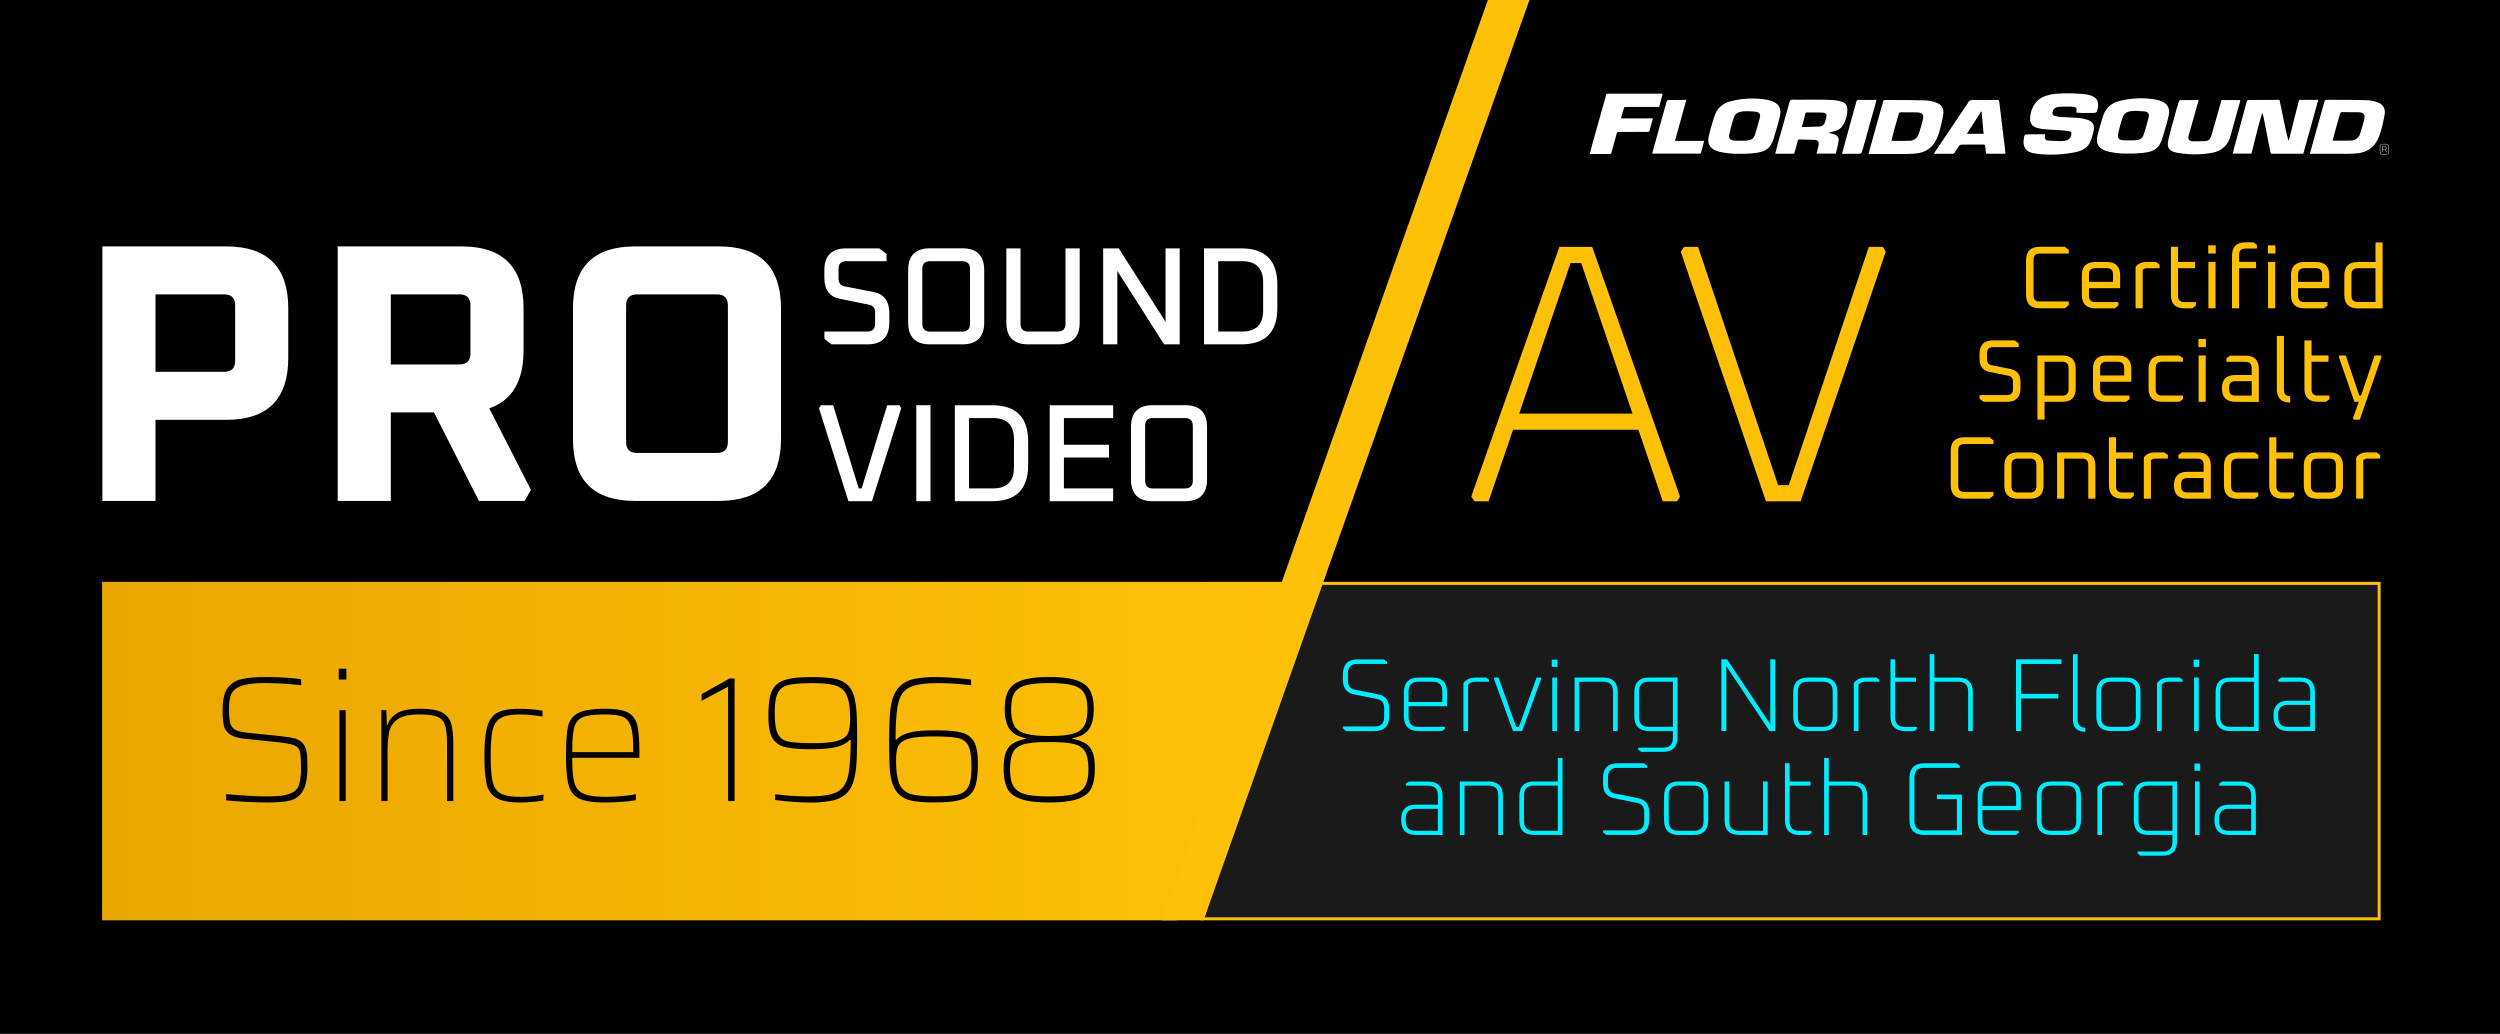 <?xml version="1.0" encoding="UTF-8"?>
<svg xmlns="http://www.w3.org/2000/svg" xmlns:xlink="http://www.w3.org/1999/xlink" width="1920" height="794" viewBox="0 0 1920 794">
  <defs>
    <style>.cls-1{fill:none;}.cls-2{fill:url(#linear-gradient);}.cls-3{fill:#1a1a1a;}.cls-4{fill:#ffc107;}.cls-5{fill:#fff;}.cls-6{clip-path:url(#clip-path);}.cls-7{clip-path:url(#clip-path-2);}.cls-8{isolation:isolate;}.cls-9{clip-path:url(#clip-path-3);}.cls-10{fill:#b1b1b1;}.cls-11{fill:#00edff;}</style>
    <linearGradient id="linear-gradient" x1="78.42" y1="576.84" x2="984.73" y2="576.84" gradientUnits="userSpaceOnUse">
      <stop offset="0" stop-color="#eaa700"></stop>
      <stop offset="1" stop-color="#ffc107"></stop>
    </linearGradient>
    <clipPath id="clip-path">
      <rect class="cls-1" x="1217.29" y="70.81" width="621.3" height="49.39"></rect>
    </clipPath>
    <clipPath id="clip-path-2">
      <rect class="cls-1" x="1217.29" y="70.81" width="621.3" height="49.39"></rect>
    </clipPath>
    <clipPath id="clip-path-3">
      <rect class="cls-1" x="1826.49" y="108.72" width="9.54" height="14.15"></rect>
    </clipPath>
  </defs>
  <g id="Layer_2" data-name="Layer 2">
    <g id="Layer_1-2" data-name="Layer 1">
      <rect width="1920" height="794"></rect>
      <polygon class="cls-2" points="904.24 706.8 78.42 706.8 78.42 446.88 984.73 446.88 904.24 706.8"></polygon>
      <polygon class="cls-3" points="923.58 705.67 1003.36 448.02 1827.2 448.02 1827.2 705.67 923.58 705.67"></polygon>
      <path class="cls-4" d="M1826.06,449.16V704.53H925.12l79.08-255.37h821.86m2.28-2.28H1002.52L922,706.81h906.31V446.88Z"></path>
      <polygon class="cls-4" points="1174.6 0 1142.68 0 892.39 706.8 924.31 706.8 1174.6 0"></polygon>
      <path class="cls-5" d="M78.63,384.7V189.25H173.8q47.59,0,47.59,47.59v38q0,47.59-47.59,47.59H119.42V384.7Zm40.79-99.14H172.1q8.51,0,8.5-8.5V234.57q0-8.49-8.5-8.49H119.42Z"></path>
      <path class="cls-5" d="M259.34,384.7V189.25h95.17q47.6,0,47.59,47.59v32.29q0,35.42-26.35,44.47l32,62.6L403,384.7H367.82l-34.55-68H300.13v68Zm40.79-104.81h52.68q8.51,0,8.5-8.49V234.57q0-8.49-8.5-8.49H300.13Z"></path>
      <path class="cls-5" d="M440.05,337.11V236.84q0-47.59,47.59-47.59h64.58q47.58,0,47.58,47.59V337.11q0,47.58-47.58,47.59H487.64Q440,384.7,440.05,337.11Zm40.79,2.27q0,8.49,8.5,8.49h61.18q8.49,0,8.5-8.49V234.57q0-8.49-8.5-8.49H489.34q-8.5,0-8.5,8.49Z"></path>
      <g class="cls-6">
        <g class="cls-7">
          <g class="cls-8">
            <g class="cls-9">
              <path class="cls-10" d="M1833.67,110.75a1.41,1.41,0,0,1,.88,1.06,22,22,0,0,1,0,5.62,1.41,1.41,0,0,1-.88,1.06,11.3,11.3,0,0,1-5,0,1.41,1.41,0,0,1-.88-1.06,22,22,0,0,1,0-5.62,1.41,1.41,0,0,1,.88-1.06,11.3,11.3,0,0,1,5,0Zm-.3,7.4a1.12,1.12,0,0,0,.74-.9,21.7,21.7,0,0,0,0-5.26,1.12,1.12,0,0,0-.74-.89,11.58,11.58,0,0,0-4.39,0,1.11,1.11,0,0,0-.74.89,21.7,21.7,0,0,0,0,5.26,1.11,1.11,0,0,0,.74.9,7.54,7.54,0,0,0,2.19.21A7.67,7.67,0,0,0,1833.37,118.15Zm-.54-3.61a.85.85,0,0,1-.57.44l.81,1.85h-.63l-.74-1.76h-1.64v1.75h-.56v-4.39h2.12a1.9,1.9,0,0,1,.89.17.79.79,0,0,1,.37.46,2.22,2.22,0,0,1,.09.69A2.05,2.05,0,0,1,1832.83,114.54Zm-.75,0a.44.44,0,0,0,.26-.28,1.42,1.42,0,0,0,.06-.46,1.41,1.41,0,0,0-.06-.47.43.43,0,0,0-.24-.26,1.23,1.23,0,0,0-.58-.1h-1.46v1.67h1.37A1.77,1.77,0,0,0,1832.08,114.5Z"></path>
            </g>
          </g>
          <path class="cls-5" d="M1774,118.13c1.29-4.82,2.65-9.65,3.94-14.26,2.36-8.58,4.83-17.16,7.19-25.74a1.74,1.74,0,0,1,2-1.51c10.09.11,20.27,0,30.36.33a26.85,26.85,0,0,1,8.26,1.6c4.29,1.4,6.32,4.62,5.68,9.12a121.13,121.13,0,0,1-2.68,12.23,53.58,53.58,0,0,1-2,5.79c-3.22,7.51-9,11.48-17,12.12-3,.22-6.12.32-9.12.32H1774Zm17.56-10.19a.8.8,0,0,0,.43.11c4.5,0,8.9,0,13.41-.11a7.34,7.34,0,0,0,7.18-5.36A107.9,107.9,0,0,0,1815.64,92c1-4.18-.32-5.68-4.5-5.79s-8.05,0-12.12-.11a1.71,1.71,0,0,0-1.93,1.5c-1.18,4.19-2.36,8.37-3.54,12.45-.64,2.78-1.4,5.36-2,7.93"></path>
          <path class="cls-5" d="M1750.61,76.68c2.36,10.4,4.08,20.92,6.87,31.21h.32c1-3.76,1.93-7.62,2.89-11.38,1.5-6.11,3.11-12.23,4.62-18.34a1.56,1.56,0,0,1,1.82-1.5c4,.11,7.94,0,12,0a6.06,6.06,0,0,1,1.29.11c-3.86,13.83-7.62,27.45-11.48,41.29h-23.06c-1.93,0-1.93,0-2.36-1.93-1.61-8.47-3.32-17-4.93-25.31a29.86,29.86,0,0,0-1.18-4.19c-3.22,10.3-5.58,20.81-8.26,31.32h-14.48c.43-1.5.86-3,1.18-4.5,3.22-11.69,6.44-23.49,9.55-35.18.32-1.18.85-1.5,2-1.5,7.19,0,14.38,0,21.45-.11Z"></path>
          <path class="cls-5" d="M1594.77,86.44a12.61,12.61,0,0,1,0-2,1.85,1.85,0,0,0-1.72-2.25,12.92,12.92,0,0,0-2-.32c-3.21,0-6.43,0-9.65.21-2.36.21-4.4,1.18-5,3.86a2.29,2.29,0,0,0,1.5,3,17.62,17.62,0,0,0,4,.85c4.93.32,10,.43,14.91.86a29.4,29.4,0,0,1,6.11,1.29c4.18,1.29,5.9,4,5,8.36a45.57,45.57,0,0,1-2.25,7.83c-2,5.26-6.44,7.62-11.58,8.69a93.41,93.41,0,0,1-25.1,1.72,55.07,55.07,0,0,1-7.19-.86c-6-1.18-8.47-5-7.51-11.05.54-3.43.54-3.43,4-3.43,3.65,0,7.4-.11,11-.11h1.4a9.08,9.08,0,0,0-.11,1.61c-.22,2,.32,3,2.25,3.22,3.43.32,6.86.32,10.3.43a17.77,17.77,0,0,0,4.07-.54,5.32,5.32,0,0,0,3.54-6,1.72,1.72,0,0,0-1.07-.86c-1.93-.32-4-.65-6-.86-4.5-.32-9.11-.43-13.62-.86a25.79,25.79,0,0,1-5.68-1.07c-3.76-1.18-5.47-3.54-5.26-7.4.43-6.76,3.65-14.91,13.19-17.48a36.31,36.31,0,0,1,6-1.18,119.92,119.92,0,0,1,24,.42,17.2,17.2,0,0,1,3.86,1c4.18,1.5,5.79,4.61,5,8.9-1,5.69-.67,3.84-10.78,4.44l-4.77-.31a4.37,4.37,0,0,0-.86,0"></path>
          <path class="cls-5" d="M1435,118.29c1.29-4.82,2.66-9.65,3.94-14.26,2.36-8.58,4.83-17.16,7.19-25.74a1.74,1.74,0,0,1,2-1.51c10.08.11,20.27,0,30.35.33a26.51,26.51,0,0,1,8.26,1.61c4.29,1.39,6.33,4.61,5.68,9.11a115.34,115.34,0,0,1-2.68,12.23,49.6,49.6,0,0,1-2,5.79c-3.21,7.51-9,11.48-17,12.12-3,.22-6.11.32-9.12.32H1435Zm17.57-10.19a.77.77,0,0,0,.42.11c4.51,0,8.91,0,13.41-.11a7.36,7.36,0,0,0,7.19-5.36c1.18-3.43,2.25-7,3.11-10.62,1-4.18-.32-5.68-4.51-5.79s-8,0-12.12-.11c-1.18,0-1.61.43-1.93,1.51-1.18,4.18-2.36,8.36-3.54,12.44-.64,2.79-1.39,5.36-2,7.93"></path>
          <path class="cls-5" d="M1404.92,102.2c1.08.33,2.26.54,3.33.86,2.89.86,4.29,2.58,3.75,5.47-.53,3.22-1.39,6.33-2.14,9.44h-14.8c.32-1.18.64-2.14.85-3.22a24.07,24.07,0,0,0,.86-3.86c.22-2-.75-3.32-2.79-3.43-4.07-.21-8.15-.21-12.22-.32-.76,0-1,.43-1.08,1-.75,3-1.61,6-2.46,8.91-.11.42-.54,1-.86,1-4.61.11-9.23,0-14,0,.75-2.68,1.39-5.25,2-7.83,3-10.62,6-21.13,9-31.75a2.21,2.21,0,0,1,2.57-1.93c4.72.11,9.54,0,14.26,0,5.58,0,11,0,16.63.33a26.9,26.9,0,0,1,6.43,1.17,5.9,5.9,0,0,1,4.51,6A22.53,22.53,0,0,1,1415,96.73c-1.72,2.69-4.62,3.65-7.51,4.4l-2.58.65Zm-21.13-4.61c4.62-.1,9.12-.21,13.63-.43a4.33,4.33,0,0,0,4.07-3.21c.32-1.18.75-2.26,1-3.44.64-2.68,0-3.86-2.79-4-4.08-.22-8.15-.11-12.23-.11a1.23,1.23,0,0,0-.86.53c-.86,3.44-1.71,6.87-2.79,10.62"></path>
          <path class="cls-5" d="M1638.29,117.94l-7.07,0a67.86,67.86,0,0,1-12.43-1.62,8.56,8.56,0,0,1-1.39-.43c-5.69-1.93-7.94-5.79-6.54-11.58,1.18-5,2.68-10.08,4.29-15a16.61,16.61,0,0,1,12-11.58A61.48,61.48,0,0,1,1638,75.82a63.13,63.13,0,0,1,18.56.86,11.9,11.9,0,0,1,2.79.86c5.25,1.93,7.4,5.68,6.22,11.15q-1.77,7.56-4.19,15.12c-2,7.94-4.93,12.34-14.26,13.41-4.44.62-5.4.44-8.82.72m3.24-32.79c.11,0,.65-.11.65,0-1.18,0-3.22,0-4.62.11-3.43.43-6.22,1.18-7.4,4.93a108.47,108.47,0,0,0-3.43,12.77c-.64,3,.64,4.5,3.75,4.71a72.25,72.25,0,0,0,9.76,0c2.69-.1,5.15-1.28,6-4.07,1.5-4.51,2.79-9.12,4-13.84.53-2.36-.64-3.75-3-4.18-1.93-.11-3.44-.21-5.69-.43"></path>
          <path class="cls-5" d="M1540.17,118.08h-14.9c-.22-1.82-.33-3.43-.54-5.15s-.32-1.93-2.15-1.93c-5.47,0-10.94,0-16.3.11a2.55,2.55,0,0,0-1.72,1c-1.28,1.72-2.35,3.54-3.54,5.26a1.75,1.75,0,0,1-1.17.75h-14.59a22.65,22.65,0,0,1,1.5-2.47c7.83-11.58,15.55-23.17,23.38-34.75.32-.54.75-1.07,1.07-1.61.86-2,2.36-2.57,4.62-2.57,6,.21,12,.11,18,0,1.07,0,1.5.21,1.6,1.39,1.4,11.48,2.71,23,4.22,34.43.16,1.66.28,3.51.5,5.58m-18.23-32.29c-.11-.1-.32-.1-.43-.21-3.54,5.68-7.19,11.26-10.94,17.16h12.87c-.53-5.68-1.07-11.37-1.5-16.95"></path>
          <path class="cls-5" d="M1688.51,76.89c-.32,1.4-.64,2.79-1.07,4.08-2.15,7.51-4.29,15.12-6.44,22.63-.1.54-.21,1.07-.32,1.61a2.63,2.63,0,0,0,1.72,3,4,4,0,0,0,1.07.32c3.54,0,7,0,10.51-.21a4.59,4.59,0,0,0,4-3.22,29.32,29.32,0,0,0,1.07-3.32c2.25-7.94,4.51-16,6.76-23.92a10,10,0,0,0,.32-1h14.37c-.11.54-.11,1-.21,1.5-2.47,8.69-4.83,17.38-7.3,26.07-2,7.4-7,11.69-14.48,13a75.41,75.41,0,0,1-26.38-.11c-6.33-1.18-8.26-4-6.76-10.19,1.61-7,3.65-13.84,5.47-20.7.75-2.9,1.61-5.69,2.58-8.48a1.39,1.39,0,0,1,1.07-1c4.4-.11,8.79-.11,13.3-.11.32-.21.43-.1.75,0"></path>
          <path class="cls-5" d="M1268.92,118.08c.75-3,1.4-5.79,2.25-8.47,2.9-10.41,5.8-20.92,8.69-31.32.32-1.08.75-1.5,1.93-1.5,4,0,7.94,0,11.8-.11h1.5c-2.89,10.62-5.79,21-8.69,31.53h22.42c-.86,3.22-1.61,6.22-2.47,9.22a1.4,1.4,0,0,1-1,.54c-1.5.11-3,0-4.51,0h-30.35a6.92,6.92,0,0,1-1.61.11"></path>
          <path class="cls-5" d="M1441.18,76.68c-.65,2.25-1.18,4.29-1.72,6.33-3,10.61-6,21.34-9,32-.86,3.11-.86,3.11-4.08,3.11h-11.69c.75-2.9,1.5-5.69,2.26-8.47,2.89-10.52,5.79-20.92,8.68-31.43.33-1.18.75-1.61,1.93-1.5,3.87.11,7.83,0,11.7,0Z"></path>
          <path class="cls-5" d="M1338.85,118.11l-6.14,0a66.79,66.79,0,0,1-12.41-1.61,11.25,11.25,0,0,1-1.4-.43c-5.68-1.93-7.93-5.79-6.54-11.58,1.18-5,2.68-10.08,4.29-15a16.6,16.6,0,0,1,12-11.58,61.42,61.42,0,0,1,10.84-1.93,63.39,63.39,0,0,1,18.55.85,12.23,12.23,0,0,1,2.79.86c5.26,1.93,7.4,5.69,6.22,11.16q-1.77,7.56-4.18,15.12c-2,7.94-4.93,12.33-14.27,13.41a88.41,88.41,0,0,1-9.76.78m4.08-32.74c.11,0,.64-.11.64,0-1.18,0-3.22,0-4.61.1-3.43.43-6.22,1.18-7.4,4.94a107.79,107.79,0,0,0-3.43,12.76c-.65,3,.64,4.5,3.75,4.72a75.68,75.68,0,0,0,9.76,0c2.68-.11,5.15-1.29,6-4.08,1.5-4.5,2.79-9.11,4-13.83.53-2.36-.65-3.76-3-4.19-1.93-.21-3.32-.32-5.68-.42"></path>
          <path class="cls-5" d="M1220.94,118.29c.85-3.21,1.69-6.65,2.55-9.65,3.32-11.91,6.65-23.7,10-35.61.22-.75.43-1.07,1.4-1.07h41a2.87,2.87,0,0,1,1,.11c-.85,3.32-1.71,6.65-2.68,10.08h-25.52c-1,0-1.4.21-1.61,1.18-.65,2.46-1.4,4.93-2.15,7.61h24.56c-.85,3-1.71,5.79-2.36,8.58-.32,1.4-.85,1.83-2.36,1.83-7.18-.11-14.37,0-21.45,0a1.54,1.54,0,0,0-1.71,1.28c-1.29,4.83-2.68,9.66-4,14.48-.22.86-.54,1.18-1.5,1.18h-14c-.29,0-.76,0-1.15,0"></path>
        </g>
      </g>
      <path class="cls-5" d="M633.13,260.19v-5.55H666q6.09,0,6.09-6.09v-8.44c0-3.42-1.54-5.45-4.6-6.09l-22.33-4.49q-12.08-2.35-12.07-16.24v-5.66q0-16.89,16.77-16.88h25.43l5.56,4.27v5.56H650q-6,0-6,6.09v7.15q0,5.13,4.59,6.09L671,224.29Q683,226.75,683,240.53v7.05q0,16.89-16.88,16.89H638.58Z"></path>
      <path class="cls-5" d="M697.45,247.58v-40q0-16.89,16.77-16.88H739q16.88,0,16.88,16.88v40q0,16.89-16.88,16.89H714.22Q697.45,264.47,697.45,247.58Zm10.89,1q0,6.09,6,6.09H738.9q6.09,0,6.09-6.09V206.67q0-6.09-6.09-6.09H714.33q-6,0-6,6.09Z"></path>
      <path class="cls-5" d="M772.87,247.58V190.75h10.9v57.8q0,6.09,6,6.09h22.44q6.09,0,6.09-6.09v-57.8h10.9v56.83q0,16.89-16.88,16.89H789.65Q772.87,264.47,772.87,247.58Z"></path>
      <path class="cls-5" d="M847.23,264.47V190.75h12l35.9,56.41V190.75H906v73.72H894l-35.9-56.42v56.42Z"></path>
      <path class="cls-5" d="M924.69,264.47V190.75h28.52q27.78,0,27.78,27.77v18.17q0,27.78-27.78,27.78Zm10.9-9.83h18.27q16.23,0,16.24-16.24V216.82q0-16.24-16.24-16.24H935.59Z"></path>
      <path class="cls-5" d="M628.94,313.46l1.5-2.24h9.4l19.66,63.89h2.24l19.66-63.89h9.4l1.39,2.24-22.54,71.48H651.59Z"></path>
      <path class="cls-5" d="M703.73,384.94V311.22h10.9v73.72Z"></path>
      <path class="cls-5" d="M733.32,384.94V311.22h28.53q27.78,0,27.78,27.78v18.16q0,27.78-27.78,27.78Zm10.9-9.83h18.27q16.25,0,16.24-16.24V337.29q0-16.25-16.24-16.24H744.22Z"></path>
      <path class="cls-5" d="M806.19,384.94V311.22h48.72v9.83H817.08v20.51H851.7v9.83H817.08v23.72h37.83v9.83Z"></path>
      <path class="cls-5" d="M868.58,368.06v-40q0-16.87,16.77-16.88h24.79q16.88,0,16.88,16.88v40q0,16.88-16.88,16.88H885.35Q868.58,384.94,868.58,368.06Zm10.9,1q0,6.09,6,6.09H910q6.09,0,6.09-6.09V327.14q0-6.09-6.09-6.09H885.46q-6,0-6,6.09Z"></path>
      <path class="cls-4" d="M1129.92,381.35l67.7-191.76h25.21l67.41,191.76L1288,385h-11l-18.69-54.95h-96.31L1143.24,385h-10.77Zm36.83-63.73h87l-39.38-115.57h-8.21Z"></path>
      <path class="cls-4" d="M1290.81,193.27l2.55-3.68h10.76l61.47,183h8.21l61.47-183H1446l2.27,3.68L1382.87,385h-26.63Z"></path>
      <path class="cls-4" d="M1556,226.27V200q0-10.45,10.47-10.46h19.29l3.07,2.39v2.81h-22.43q-4.65,0-4.65,4.65v27.5q0,4.65,4.65,4.65h22.43v2.8l-3.07,2.4h-19.29Q1556,236.74,1556,226.27Z"></path>
      <path class="cls-4" d="M1598.87,226.48v-15q0-10.26,10.26-10.26H1618q10.26,0,10.26,10.26v9.85h-23.94v5.88c0,3.19,1.59,4.79,4.79,4.79h17.78v2.73l-2.73,2.06h-15Q1598.87,236.74,1598.87,226.48Zm5.47-10h18.47v-5.75q0-4.78-4.79-4.78h-8.89c-3.2,0-4.79,1.59-4.79,4.78Z"></path>
      <path class="cls-4" d="M1640.11,236.74V205.27q2.4-4.1,8.89-4.1h6.84l2.74,2.05V206H1649a4.35,4.35,0,0,0-3.42,1.23v29.55Z"></path>
      <path class="cls-4" d="M1667.27,226.48V189.54h5.47v11.63h13V206h-13v21.2c0,3.19,1.59,4.79,4.79,4.79h8.89v2.73l-2.74,2.06h-6.15Q1667.27,236.74,1667.27,226.48Z"></path>
      <path class="cls-4" d="M1695.93,194.74v-6.3h5.74v6.3Zm.13,42V201.17h5.48v35.57Z"></path>
      <path class="cls-4" d="M1714.19,236.74V196.38q0-10.26,10.26-10.26h6.15l2.74,2v2.74h-8.89q-4.79,0-4.79,4.78v5.48h13V206h-13v30.78Z"></path>
      <path class="cls-4" d="M1741.75,194.74v-6.3h5.75v6.3Zm.14,42V201.17h5.47v35.57Z"></path>
      <path class="cls-4" d="M1759.47,226.48v-15q0-10.26,10.26-10.26h8.89q10.26,0,10.26,10.26v9.85h-23.94v5.88q0,4.78,4.79,4.79h17.78v2.73l-2.73,2.06h-15Q1759.47,236.74,1759.47,226.48Zm5.47-10h18.47v-5.75q0-4.78-4.79-4.78h-8.89q-4.79,0-4.79,4.78Z"></path>
      <path class="cls-4" d="M1800.44,226.48v-15q0-10.26,10.26-10.26h13.68v-15h5.47v50.62H1810.7Q1800.44,236.74,1800.44,226.48Zm5.47.68q0,4.78,4.79,4.79h13.68V206H1810.7q-4.79,0-4.79,4.78Z"></path>
      <path class="cls-4" d="M1520.28,306.22v-2.81h21.07q4.65,0,4.65-4.65v-5.61c0-2.6-1.17-4.13-3.49-4.58l-14.71-2.94q-7.52-1.51-7.52-10.13v-3.62q0-10.47,10.46-10.47h16.56l3.08,2.4v2.8h-19.7q-4.67,0-4.66,4.65v4.65c0,2.6,1.17,4.13,3.49,4.59l14.71,2.94q7.52,1.5,7.52,10.12v4.58q0,10.47-10.46,10.47h-17.92Z"></path>
      <path class="cls-4" d="M1564.74,322.29V273h19.15q10.26,0,10.26,10.26v15.05q0,10.26-10.26,10.26h-13.68v13.68Zm5.47-18.47h13.68c3.19,0,4.79-1.59,4.79-4.79V282.62q0-4.78-4.79-4.79h-13.68Z"></path>
      <path class="cls-4" d="M1607.42,298.35V283.3q0-10.26,10.26-10.26h8.89q10.26,0,10.26,10.26v9.85h-23.94V299c0,3.2,1.6,4.79,4.79,4.79h17.78v2.74l-2.73,2.05h-15Q1607.42,308.61,1607.42,298.35Zm5.47-10h18.47v-5.74q0-4.78-4.79-4.79h-8.89q-4.79,0-4.79,4.79Z"></path>
      <path class="cls-4" d="M1650.1,298.35V283.3q0-10.26,10.26-10.26h13.41l2.73,2v2.74h-16.14q-4.78,0-4.79,4.79V299c0,3.2,1.6,4.79,4.79,4.79h16.14v2.74l-2.73,2.05h-13.41Q1650.1,308.61,1650.1,298.35Z"></path>
      <path class="cls-4" d="M1688.4,266.61v-6.29h5.75v6.29Zm.14,42V273H1694v35.57Z"></path>
      <path class="cls-4" d="M1716.79,308.61q-10.33,0-10.33-10.33T1716.79,288h12.52v-5.33q0-4.78-4.79-4.79h-14.64v-2.74l2.74-2h11.9q10.26,0,10.26,10.26v25.31Zm-4.86-9.58c0,3.2,1.6,4.79,4.79,4.79h12.59V292.74h-12.59q-4.79,0-4.79,4.79Z"></path>
      <path class="cls-4" d="M1748.6,298.9V258h5.47v41.45c0,3.11,1.59,4.75,4.79,4.93v4.79Q1748.6,309.16,1748.6,298.9Z"></path>
      <path class="cls-4" d="M1769.8,298.35V261.41h5.47V273h13v4.79h-13V299c0,3.2,1.6,4.79,4.79,4.79H1789v2.74l-2.74,2.05h-6.15Q1769.8,308.61,1769.8,298.35Z"></path>
      <path class="cls-4" d="M1796.2,274l.62-1h4.72l10.39,30.78h1.37L1823.7,273h4.72l.61,1-16.69,48.29h-4.72l-.61-1,4.58-12.72h-3.42Z"></path>
      <path class="cls-4" d="M1498.17,372.54V346.28q0-10.47,10.46-10.47h19.29l3.08,2.4V341h-22.43q-4.66,0-4.66,4.65v27.5q0,4.65,4.66,4.65H1531v2.8l-3.08,2.4h-19.29Q1498.18,383,1498.17,372.54Z"></path>
      <path class="cls-4" d="M1539.34,372.75V357.7q0-10.26,10.26-10.26h9.58q10.26,0,10.26,10.26v15.05q0,10.26-10.26,10.26h-9.58Q1539.34,383,1539.34,372.75Zm5.48.68q0,4.79,4.78,4.79h9.58q4.78,0,4.79-4.79V357c0-3.2-1.6-4.79-4.79-4.79h-9.58c-3.19,0-4.78,1.59-4.78,4.79Z"></path>
      <path class="cls-4" d="M1579.84,383V347.44H1599q10.26,0,10.26,10.26V383h-5.47V357c0-3.2-1.6-4.79-4.79-4.79h-13.68V383Z"></path>
      <path class="cls-4" d="M1619.65,372.75V335.81h5.47v11.63h13v4.79h-13v21.2c0,3.19,1.59,4.79,4.79,4.79h8.89V381l-2.74,2.05h-6.15Q1619.65,383,1619.65,372.75Z"></path>
      <path class="cls-4" d="M1646.46,383V351.54q2.38-4.1,8.89-4.1h6.84l2.74,2.05v2.74h-9.58a4.35,4.35,0,0,0-3.42,1.23V383Z"></path>
      <path class="cls-4" d="M1679.91,383q-10.34,0-10.33-10.33t10.33-10.33h12.51V357c0-3.2-1.59-4.79-4.78-4.79H1673v-2.74l2.73-2.05h11.91q10.26,0,10.26,10.26V383Zm-4.86-9.58q0,4.79,4.79,4.79h12.58V367.14h-12.58q-4.78,0-4.79,4.79Z"></path>
      <path class="cls-4" d="M1708,372.75V357.7q0-10.26,10.26-10.26h13.41l2.73,2.05v2.74h-16.14c-3.19,0-4.79,1.59-4.79,4.79v16.41q0,4.79,4.79,4.79h16.14V381l-2.73,2.05h-13.41Q1708,383,1708,372.75Z"></path>
      <path class="cls-4" d="M1742.77,372.75V335.81h5.47v11.63h13v4.79h-13v21.2c0,3.19,1.59,4.79,4.79,4.79h8.89V381l-2.74,2.05H1753Q1742.77,383,1742.77,372.75Z"></path>
      <path class="cls-4" d="M1769.31,372.75V357.7q0-10.26,10.26-10.26h9.57q10.26,0,10.26,10.26v15.05q0,10.26-10.26,10.26h-9.57Q1769.31,383,1769.31,372.75Zm5.47.68c0,3.19,1.59,4.79,4.79,4.79h9.57q4.78,0,4.79-4.79V357c0-3.2-1.6-4.79-4.79-4.79h-9.57c-3.2,0-4.79,1.59-4.79,4.79Z"></path>
      <path class="cls-4" d="M1809.53,383V351.54q2.38-4.1,8.89-4.1h6.84l2.73,2.05v2.74h-9.57a4.35,4.35,0,0,0-3.42,1.23V383Z"></path>
      <path d="M189.08,615.81q-9-.48-15.39-1.16v-4.79q7,.69,15.8,1.23t14.71.55a95.78,95.78,0,0,0,12.38-.62,24.45,24.45,0,0,0,8.41-2.66,9.72,9.72,0,0,0,4.93-6.5,46.21,46.21,0,0,0,1.23-11.7q0-9.3-.82-12.79a6.79,6.79,0,0,0-4.24-4.92q-3.42-1.44-12.45-2.4l-25-2.6q-8.34-.81-12.17-3.62a11.21,11.21,0,0,1-4.65-7,66.79,66.79,0,0,1-.82-12.1q0-10.28,3.35-15.6a16.83,16.83,0,0,1,10.19-7.25q6.84-1.92,19-1.92c5.28,0,10.51.16,15.66.48a104.11,104.11,0,0,1,12.11,1.3v4.52q-5.74-.69-13.41-1.17c-5.11-.31-9.76-.48-13.95-.48a82.86,82.86,0,0,0-14,1,22.78,22.78,0,0,0-8.62,3.15,10.51,10.51,0,0,0-4.37,6,38.56,38.56,0,0,0-1.1,10.26,41.32,41.32,0,0,0,1,10.46,7.85,7.85,0,0,0,3.76,4.93q2.81,1.58,8.83,2.26l23.8,2.46q7.38.82,11.29,1.57a15.36,15.36,0,0,1,6.56,2.81,11.62,11.62,0,0,1,3.9,6,25,25,0,0,1,.89,5.33q.21,3,.21,8.62,0,12.18-3.56,18a15.41,15.41,0,0,1-9.71,7.32q-6.17,1.5-17.24,1.5Q198,616.29,189.08,615.81Z"></path>
      <path d="M260.15,521.9v-8.35H266v8.35Zm.55,93.3V545.43h4.79V615.2Z"></path>
      <path d="M343.32,572.1q0-10.53-1.64-15.32a9.85,9.85,0,0,0-6.09-6.43q-4.44-1.64-14-1.64-11.22,0-16.41,3.83a15.61,15.61,0,0,0-6.37,9.78,93.21,93.21,0,0,0-1.16,16.76V615.2h-4.79V545.43h3.83l.41,11.35h.55a16.59,16.59,0,0,1,7.39-9.09q5.48-3.36,17.51-3.36,10.94,0,16.42,2.6a13.46,13.46,0,0,1,7.31,8.21q1.86,5.61,1.85,16.28V615.2h-4.79Z"></path>
      <path d="M409.19,615.81q-5,.48-9.64.48-12.45,0-18.27-3.42a16,16,0,0,1-7.52-10.67q-1.71-7.25-1.71-21.75,0-14.91,2.19-22.5t7.8-10.61q5.59-3,16.82-3,4.38,0,9.37.42a73.8,73.8,0,0,1,8.42,1.09v4.51c-2.38-.45-5.13-.84-8.28-1.16a85.31,85.31,0,0,0-8.55-.48q-10.12,0-14.91,2.53t-6.43,9q-1.65,6.43-1.64,20,0,14.09,1.64,20.52c1.09,4.28,3.24,7.23,6.43,8.82s8.3,2.39,15.32,2.39a82.63,82.63,0,0,0,9.1-.54q4.85-.55,8-1.23v4.51A71.4,71.4,0,0,1,409.19,615.81Z"></path>
      <path d="M491.07,582H439.49q0,13.13,1.64,19.08a12.44,12.44,0,0,0,6.91,8.41q5.26,2.46,16.9,2.46,5.46,0,12-.54T488.33,610v4.51a84.65,84.65,0,0,1-10.67,1.3q-6.71.48-13.41.48-13.12,0-19.29-2.94t-8.2-10.26q-2.06-7.32-2.06-22.64,0-15.6,1.58-22.57a14.7,14.7,0,0,1,7.79-10.26q6.23-3.29,20.59-3.29,12.45,0,17.92,3.08t7,10.13q1.5,7,1.51,22.64Zm-43.44-31.2a11,11,0,0,0-6.57,7.73q-1.56,5.68-1.57,19.09h46.79V574.7q0-11.76-1.92-17.16T478,550.42q-4.44-1.71-13.75-1.71Q452.63,548.71,447.63,550.76Z"></path>
      <path d="M559.19,615.2V527.37l-20.38,10.81v-5.06l21.34-12h4V615.2Z"></path>
      <path d="M595.31,614.38V610a209.42,209.42,0,0,0,25.3,1.64q15.06,0,21.69-3.15t8.82-11.83q2.19-8.68,2.19-28.39h-.82c-1.83,2.19-4.9,3.93-9.24,5.2s-11,1.92-20.17,1.92-15.78-.57-20.25-1.71a14.7,14.7,0,0,1-9.71-7q-3-5.32-3-16.82,0-12.45,2.46-18.61a15.08,15.08,0,0,1,9.23-8.69q6.78-2.52,20.87-2.53a110.9,110.9,0,0,1,17,1A21.94,21.94,0,0,1,650,525.25q4,3.21,5.95,9.65a59.15,59.15,0,0,1,1.85,12.1q.47,7.32.47,19.77T657.69,587a58.12,58.12,0,0,1-2.33,13.34,20.65,20.65,0,0,1-6.15,9.85,24,24,0,0,1-10.61,4.78,84.82,84.82,0,0,1-16.89,1.37A213.51,213.51,0,0,1,595.31,614.38ZM643.05,569q6.15-1.79,8-5.47c1.23-2.47,1.85-6.2,1.85-11.22q0-12.32-2.53-18.06a13.37,13.37,0,0,0-8.41-7.66q-5.9-1.92-18.2-1.92-12.59,0-18.33,1.44a11.62,11.62,0,0,0-8.07,6.09Q595,536.81,595,547.21q0,11.35,2.19,16.07a10.86,10.86,0,0,0,7.73,6.09q5.53,1.36,18.81,1.37T643.05,569Z"></path>
      <path d="M701.46,615.2A21.44,21.44,0,0,1,691,610.55q-4.18-3.56-6.23-10.67a53.22,53.22,0,0,1-1.5-11q-.42-7.11-.41-19.42t.55-20a57.76,57.76,0,0,1,2.05-12.65,22.57,22.57,0,0,1,6.36-10.46,23.18,23.18,0,0,1,10.67-5A84.82,84.82,0,0,1,719.38,520a235.65,235.65,0,0,1,26.41,1.92v4.38a215,215,0,0,0-25.31-1.65q-15.06,0-21.68,3.15T690,539.61q-2.19,8.7-2.19,28.39h.82c1.83-2.19,4.9-3.92,9.24-5.2s11.06-1.91,20.18-1.91,15.77.57,20.24,1.71a14.76,14.76,0,0,1,9.72,7q3,5.34,3,16.83,0,12.45-2.46,18.6a15.06,15.06,0,0,1-9.23,8.69q-6.78,2.54-20.86,2.53A103.76,103.76,0,0,1,701.46,615.2Zm34.2-5a11.58,11.58,0,0,0,8.07-6.08q2.32-4.65,2.33-15,0-11.36-2.19-16.08a10.86,10.86,0,0,0-7.73-6.08q-5.53-1.36-18.81-1.37T698,567.32q-6.15,1.77-8,5.47T688.19,584q0,12.3,2.53,18a13.38,13.38,0,0,0,8.42,7.67q5.88,1.9,18.19,1.91Q729.92,611.64,735.66,610.2Z"></path>
      <path d="M783.54,613.49q-7.51-2.81-10.12-8.28T770.82,590q0-8.07,1.85-12.52a13.51,13.51,0,0,1,5.47-6.64,31,31,0,0,1,9.78-3.42v-.54q-8.49-1.51-12.38-6.71t-3.9-15.45q0-9.16,2.94-14.44t10.33-7.8q7.4-2.52,20.93-2.53t20.93,2.53q7.4,2.54,10.33,7.8T840,544.75q0,10.25-3.9,15.45t-12.38,6.71v.54a30.86,30.86,0,0,1,9.78,3.42,13.58,13.58,0,0,1,5.48,6.64q1.85,4.44,1.84,12.52,0,9.71-2.6,15.18t-10.12,8.28q-7.53,2.81-22.3,2.8T783.54,613.49ZM824.17,610q6.3-1.65,9-6t2.74-13q0-9.16-2.46-13.54t-8.62-6q-6.17-1.57-19-1.57t-19,1.57q-6.17,1.57-8.62,6T775.75,591q0,8.63,2.73,13t9,6q6.29,1.63,18.33,1.64T824.17,610Zm-.2-46.51q6.22-1.79,8.68-6.09T835.12,545q0-8.21-2.33-12.45t-8.55-6.09q-6.22-1.85-18.4-1.85t-18.4,1.85q-6.23,1.85-8.55,6.09T776.57,545q0,8.07,2.46,12.38t8.69,6.09q6.21,1.77,18.12,1.77T824,563.49Z"></path>
      <path class="cls-11" d="M1031.33,559.46v-1.52h24.5q7.18,0,7.18-7.18v-6.94q0-5.91-5.26-6.94l-18.12-3.67q-8.3-1.68-8.3-11.18v-4.15q0-11.49,11.5-11.49h20l2.47,2v1.51h-22.82q-7.28,0-7.27,7.19v5.58q0,6,5.27,7l18.12,3.6q8.29,1.66,8.29,11.17V550q0,11.49-11.49,11.5h-21.46Z"></path>
      <path class="cls-11" d="M1078.18,550V531.77q0-11.41,11.41-11.41H1100q11.32,0,11.33,11.41v10.61h-29.52v8.46q0,7.42,7.42,7.42h20.51v1.52l-2.24,1.68h-17.87Q1078.18,561.46,1078.18,550Zm3.59-10.85h25.93V531q0-7.43-7.42-7.42h-11.09q-7.43,0-7.42,7.42Z"></path>
      <path class="cls-11" d="M1123.9,561.46V524.75q2.71-4.39,9.82-4.39h7.58l2.23,1.67v1.52h-10.21c-2.66,0-4.61.72-5.83,2.15v35.76Z"></path>
      <path class="cls-11" d="M1147.28,521.16l.48-.8h3.11l13.57,37.9h2.07l13.57-37.9h3.11l.48.8L1169,561.46h-7Z"></path>
      <path class="cls-11" d="M1191.73,512.14v-5.51h4.39v5.51Zm.4,49.32v-41.1h3.59v41.1Z"></path>
      <path class="cls-11" d="M1209.29,561.46v-41.1h21.78q11.33,0,11.33,11.41v29.69h-3.59V531q0-7.43-7.42-7.42h-18.51v37.91Z"></path>
      <path class="cls-11" d="M1255.17,550V531.77q0-11.41,11.41-11.41h21.79V566q0,11.41-11.41,11.42h-16.6l-2.24-1.68v-1.52h19.24q7.41,0,7.42-7.42v-5.34h-18.2Q1255.17,561.46,1255.17,550Zm3.59.8q0,7.42,7.42,7.42h18.6V523.55h-18.6q-7.41,0-7.42,7.42Z"></path>
      <path class="cls-11" d="M1322,561.46V506.39h4.39l33.2,49.8v-49.8h3.83v55.07h-4.39l-33.2-49.8v49.8Z"></path>
      <path class="cls-11" d="M1377.18,550V531.77q0-11.41,11.41-11.41h11.18q11.32,0,11.33,11.41V550q0,11.41-11.33,11.42h-11.18Q1377.19,561.46,1377.18,550Zm3.59.8q0,7.42,7.43,7.42h11.89q7.41,0,7.42-7.42V531q0-7.43-7.42-7.42H1388.2q-7.42,0-7.43,7.42Z"></path>
      <path class="cls-11" d="M1423.71,561.46V524.75c1.8-2.93,5.08-4.39,9.81-4.39h7.58l2.24,1.67v1.52h-10.22q-4,0-5.82,2.15v35.76Z"></path>
      <path class="cls-11" d="M1451.88,550V506.39h3.59v14h16v3.19h-16v27.29q0,7.42,7.42,7.42h9.41v1.52l-2.23,1.68h-6.78Q1451.88,561.46,1451.88,550Z"></path>
      <path class="cls-11" d="M1482,561.46V502.4h3.59v18h18.2q11.32,0,11.33,11.41v29.69h-3.59V531q0-7.43-7.43-7.42h-18.51v37.91Z"></path>
      <path class="cls-11" d="M1548.27,561.46V506.39h34.88v3.51H1552.1v23h28.65v3.51H1552.1v25.06Z"></path>
      <path class="cls-11" d="M1592,552.52V502.4h3.59v50.44c0,3.93,2,6,5.91,6.06V562Q1592,562,1592,552.52Z"></path>
      <path class="cls-11" d="M1610,550V531.77q0-11.41,11.41-11.41h11.17q11.34,0,11.33,11.41V550q0,11.41-11.33,11.42h-11.17Q1610,561.46,1610,550Zm3.59.8q0,7.42,7.42,7.42h11.89q7.43,0,7.42-7.42V531q0-7.43-7.42-7.42h-11.89q-7.42,0-7.42,7.42Z"></path>
      <path class="cls-11" d="M1656.56,561.46V524.75q2.71-4.39,9.82-4.39H1674l2.23,1.67v1.52H1666q-4,0-5.83,2.15v35.76Z"></path>
      <path class="cls-11" d="M1684.65,512.14v-5.51H1689v5.51Zm.4,49.32v-41.1h3.59v41.1Z"></path>
      <path class="cls-11" d="M1701.57,550V531.77q0-11.41,11.41-11.41h18.11v-18h3.6v59.06H1713Q1701.56,561.46,1701.57,550Zm3.59.8q0,7.42,7.42,7.42h18.51V523.55h-18.51q-7.42,0-7.42,7.42Z"></path>
      <path class="cls-11" d="M1757.51,561.46q-11.49,0-11.49-11.66t11.49-11.65h16.76V531q0-7.43-7.42-7.42h-17.16V522l2.23-1.67h14.61q11.33,0,11.33,11.41v29.69Zm-7.9-10.62q0,7.42,7.42,7.42h17.24V541.35H1757q-7.42,0-7.42,7.42Z"></path>
      <path class="cls-11" d="M1087.55,641.26q-11.49,0-11.49-11.66T1087.55,618h16.76v-7.18q0-7.42-7.42-7.42h-17.16v-1.52l2.24-1.67h14.6q11.33,0,11.33,11.41v29.69Zm-7.9-10.62q0,7.43,7.42,7.42h17.24V621.15h-17.24q-7.41,0-7.42,7.42Z"></path>
      <path class="cls-11" d="M1121.15,641.26v-41.1h21.78q11.34,0,11.33,11.41v29.69h-3.59V610.77q0-7.42-7.42-7.42h-18.51v37.91Z"></path>
      <path class="cls-11" d="M1166.87,629.84V611.57q0-11.42,11.41-11.41h18.12v-18H1200v59.06h-21.71Q1166.88,641.26,1166.87,629.84Zm3.59.8q0,7.43,7.43,7.42h18.51V603.35h-18.51q-7.42,0-7.43,7.42Z"></path>
      <path class="cls-11" d="M1231.11,639.26v-1.51h24.5q7.19,0,7.18-7.19v-6.94q0-5.91-5.27-6.94L1239.41,613q-8.29-1.68-8.3-11.18v-4.15q0-11.49,11.49-11.49h20l2.48,2v1.52H1242.2q-7.26,0-7.26,7.18v5.58q0,6,5.27,7l18.11,3.59q8.31,1.67,8.3,11.17v5.5q0,11.5-11.49,11.5h-21.47Z"></path>
      <path class="cls-11" d="M1278,629.84V611.57q0-11.42,11.42-11.41h11.17q11.32,0,11.33,11.41v18.27q0,11.42-11.33,11.42h-11.17Q1278,641.26,1278,629.84Zm3.59.8q0,7.43,7.43,7.42h11.89q7.41,0,7.42-7.42V610.77q0-7.42-7.42-7.42H1289q-7.42,0-7.43,7.42Z"></path>
      <path class="cls-11" d="M1324.48,629.84V600.16h3.59v30.48q0,7.43,7.42,7.42H1354v-37.9h3.59v41.1h-21.7Q1324.48,641.26,1324.48,629.84Z"></path>
      <path class="cls-11" d="M1370.84,629.84V586.19h3.59v14h16v3.19h-16v27.29q0,7.43,7.42,7.42h9.42v1.52l-2.23,1.68h-6.79Q1370.84,641.26,1370.84,629.84Z"></path>
      <path class="cls-11" d="M1400.92,641.26V582.2h3.6v18h18.19q11.32,0,11.33,11.41v29.69h-3.59V610.77q0-7.42-7.42-7.42h-18.51v37.91Z"></path>
      <path class="cls-11" d="M1466.44,629.76V597.68q0-11.49,11.49-11.49h24.74l2.47,2v1.52h-27.61q-7.26,0-7.26,7.18v33.67q0,7.19,7.26,7.19h25.38v-24h-15.32v-3.51h19.15v31h-28.81Q1466.44,641.26,1466.44,629.76Z"></path>
      <path class="cls-11" d="M1518.87,629.84V611.57q0-11.42,11.41-11.41h10.37q11.34,0,11.34,11.41v10.61h-29.53v8.46q0,7.43,7.42,7.42h20.51v1.52l-2.23,1.68h-17.88Q1518.87,641.26,1518.87,629.84Zm3.59-10.85h25.93v-8.22q0-7.42-7.42-7.42h-11.09q-7.43,0-7.42,7.42Z"></path>
      <path class="cls-11" d="M1564.27,629.84V611.57q0-11.42,11.41-11.41h11.18q11.33,0,11.33,11.41v18.27q0,11.42-11.33,11.42h-11.18Q1564.28,641.26,1564.27,629.84Zm3.59.8q0,7.43,7.43,7.42h11.89q7.41,0,7.42-7.42V610.77q0-7.42-7.42-7.42h-11.89q-7.43,0-7.43,7.42Z"></path>
      <path class="cls-11" d="M1610.8,641.26V604.55c1.8-2.93,5.08-4.39,9.81-4.39h7.58l2.24,1.67v1.52h-10.22q-4,0-5.82,2.15v35.76Z"></path>
      <path class="cls-11" d="M1638.81,629.84V611.57q0-11.42,11.41-11.41H1672V645.8q0,11.41-11.41,11.42H1644l-2.23-1.68V654H1661q7.42,0,7.42-7.42v-5.34h-18.19Q1638.8,641.26,1638.81,629.84Zm3.59.8q0,7.43,7.42,7.42h18.59V603.35h-18.59q-7.42,0-7.42,7.42Z"></path>
      <path class="cls-11" d="M1685.33,591.94v-5.51h4.39v5.51Zm.4,49.32v-41.1h3.59v41.1Z"></path>
      <path class="cls-11" d="M1712.14,641.26q-11.49,0-11.49-11.66T1712.14,618h16.76v-7.18q0-7.42-7.42-7.42h-17.16v-1.52l2.24-1.67h14.6q11.33,0,11.33,11.41v29.69Zm-7.9-10.62q0,7.43,7.42,7.42h17.24V621.15h-17.24q-7.42,0-7.42,7.42Z"></path>
    </g>
  </g>
</svg>

